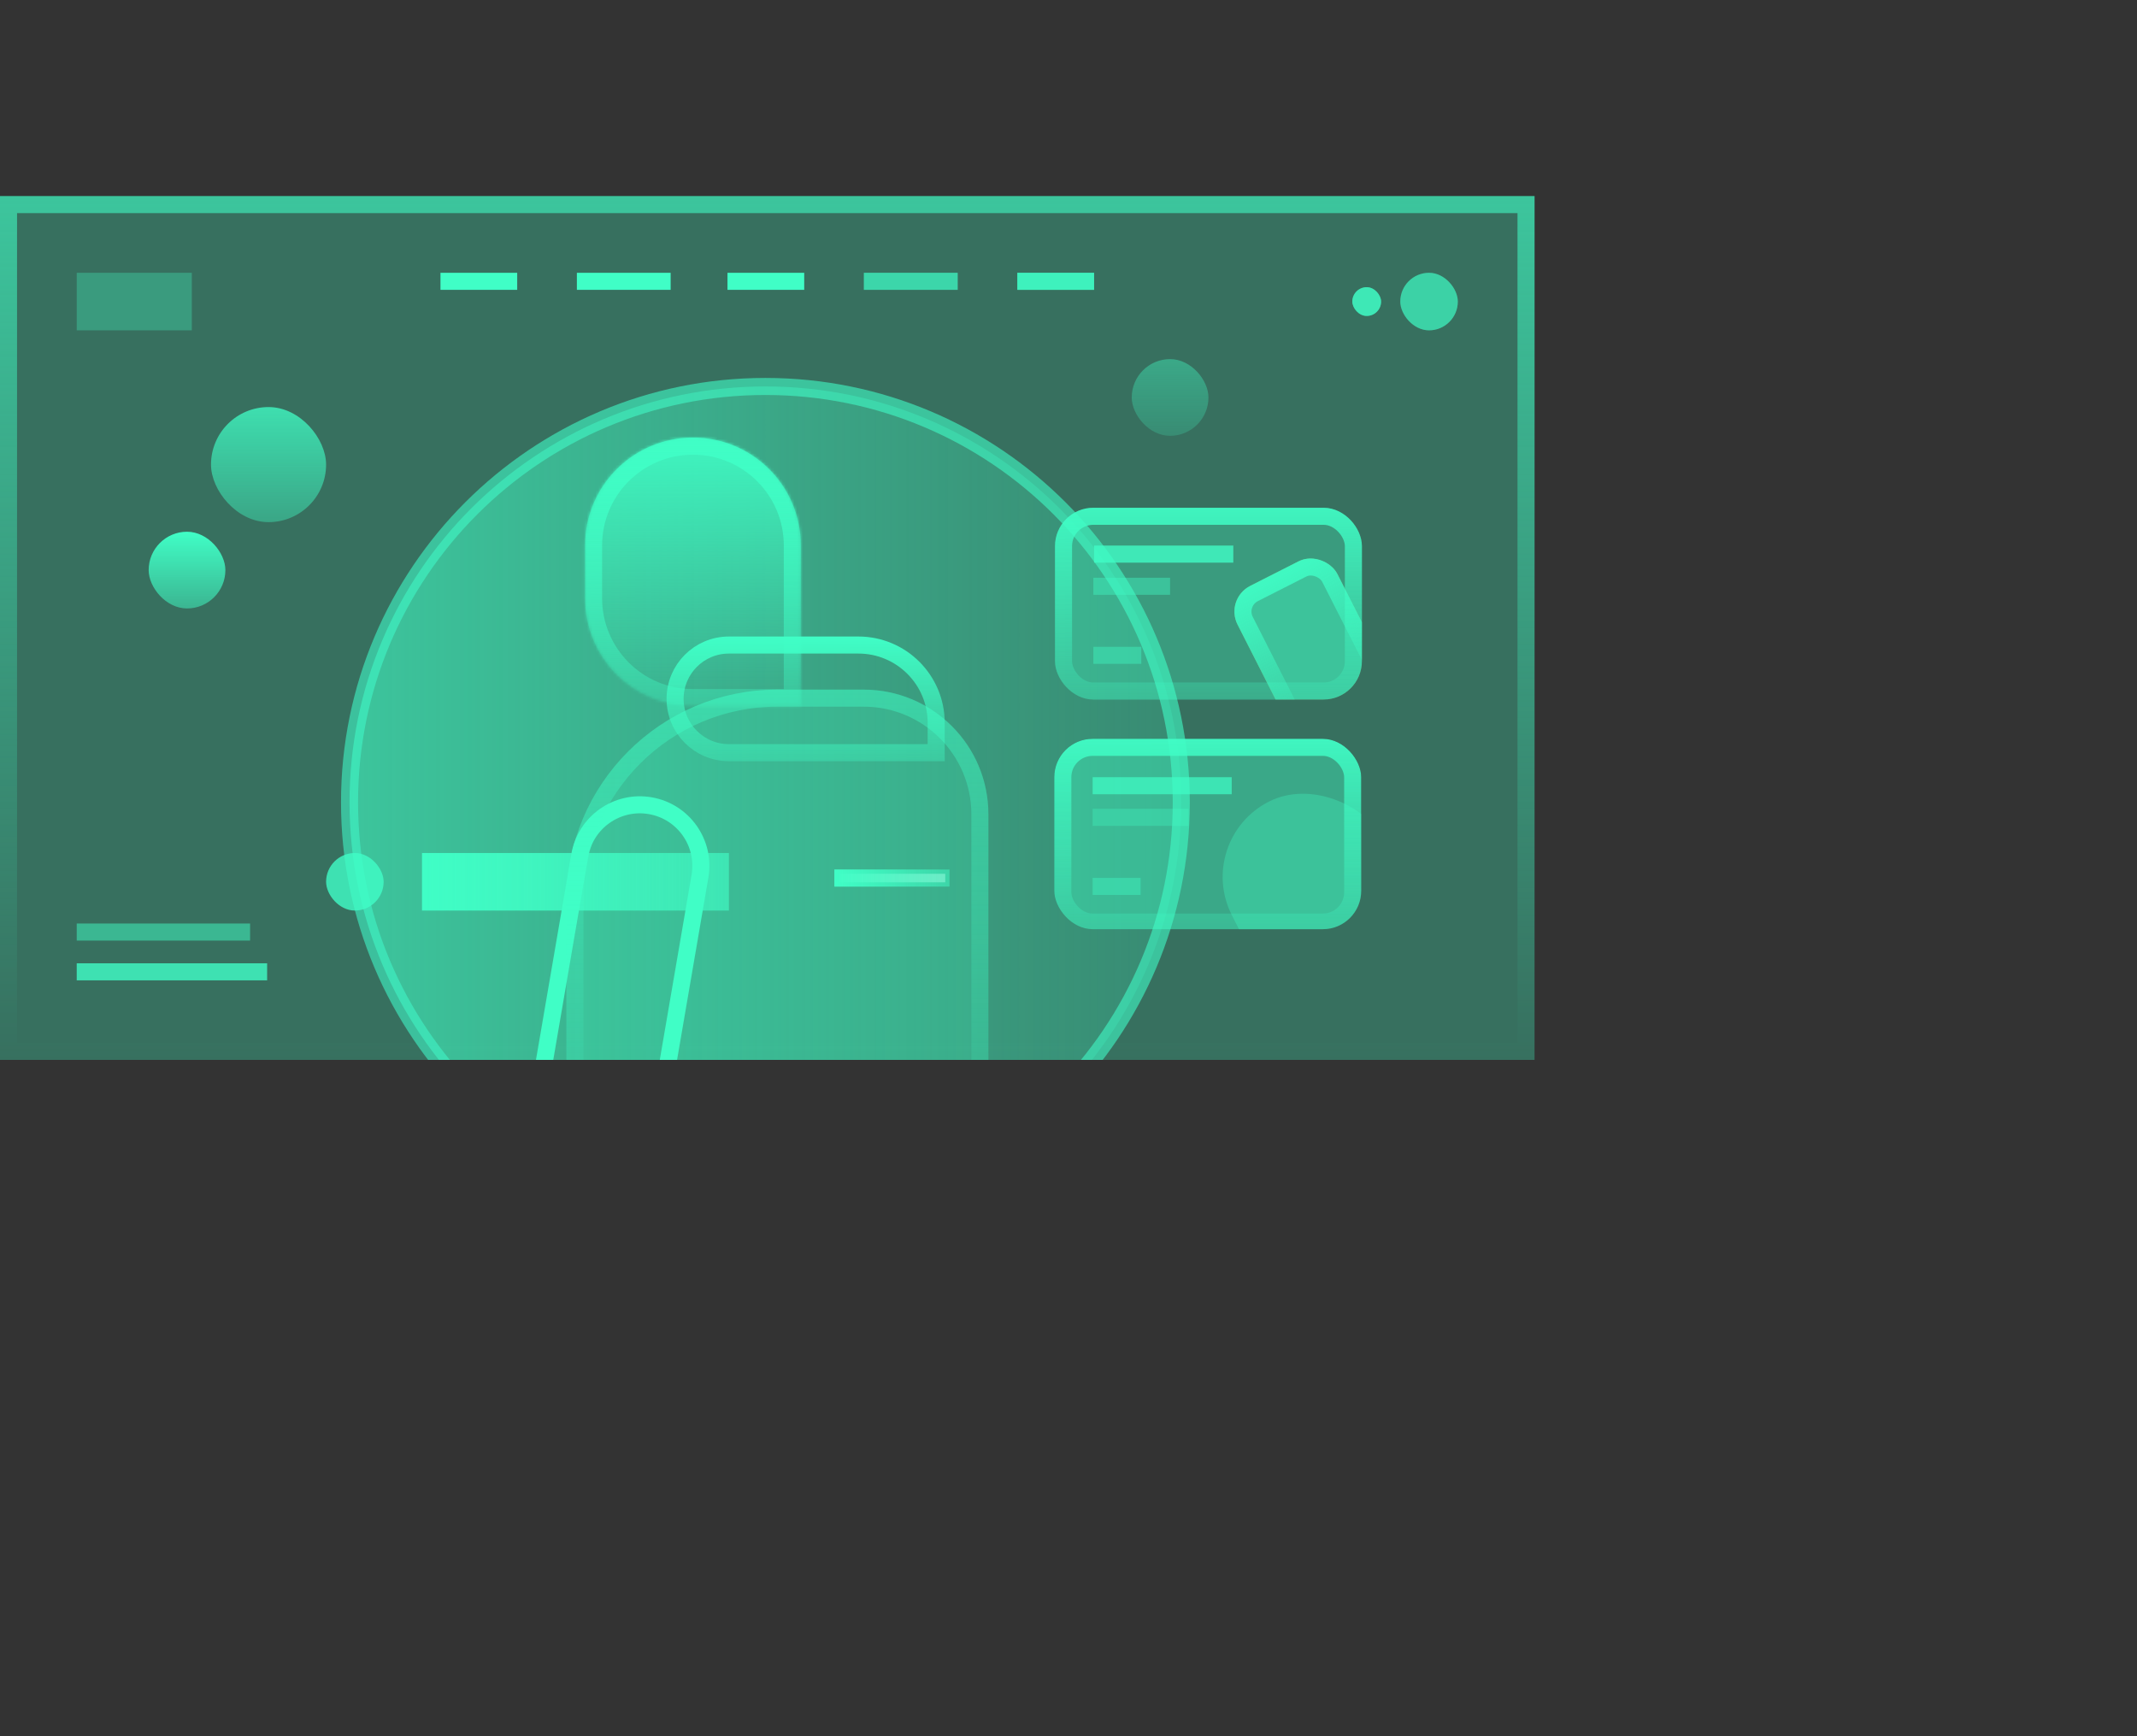 <?xml version="1.0" encoding="UTF-8"?> <svg xmlns="http://www.w3.org/2000/svg" width="752" height="611" viewBox="0 0 752 611" fill="none"><rect x="0" y="0" width="752" height="611" fill="#333333" stroke="none"/> <g clip-path="url(#clip0)"> <rect opacity="0.3" y="69" width="540" height="304" fill="#40FEC6"></rect> <path opacity="0.2" d="M199.314 316.938C199.314 275.93 232.557 242.688 273.564 242.688H303.939C328.171 242.688 347.814 262.331 347.814 286.562V387.812C347.814 412.044 328.171 431.687 303.939 431.687H243.189C218.958 431.687 199.314 412.044 199.314 387.812V316.938Z" fill="#40FEC6"></path> <path opacity="0.6" d="M269.344 136C350.167 136 415.687 201.52 415.687 282.344C415.687 363.167 350.167 428.687 269.344 428.687C188.52 428.687 123 363.167 123 282.344C123 201.52 188.52 136 269.344 136Z" fill="url(#paint0_linear)" stroke="url(#paint1_linear)" stroke-width="6"></path> <g clip-path="url(#clip1)"> <g clip-path="url(#clip2)"> <rect x="371.25" y="178.688" width="108" height="67.5" rx="13.5" fill="#40FEC6" fill-opacity="0.3"></rect> <rect opacity="0.78" x="385" y="192" width="49" height="6" fill="#40FEC6"></rect> <rect opacity="0.4" x="384.75" y="203.312" width="27" height="6" fill="#40FEC6"></rect> <rect opacity="0.4" x="384.75" y="227.625" width="16.875" height="6" fill="#40FEC6"></rect> <g opacity="0.4"> <rect x="430.908" y="210.777" width="39.376" height="54" rx="10.125" transform="rotate(-26.923 430.908 210.777)" fill="url(#paint2_linear)"></rect> <rect x="430.908" y="210.777" width="39.376" height="54" rx="10.125" transform="rotate(-26.923 430.908 210.777)" fill="#40FEC6"></rect> </g> </g> <rect opacity="0.9" x="434.941" y="212.094" width="33.376" height="50.297" rx="7.125" transform="rotate(-26.923 434.941 212.094)" stroke="url(#paint3_linear)" stroke-width="6"></rect> </g> <rect x="374.25" y="181.688" width="102" height="61.5" rx="10.5" stroke="url(#paint4_linear)" stroke-opacity="0.9" stroke-width="6"></rect> <g clip-path="url(#clip3)"> <rect x="371" y="260" width="108" height="67" rx="13.5" fill="#40FEC6" fill-opacity="0.4"></rect> <rect opacity="0.3" x="420.021" y="295.555" width="59.424" height="73.138" rx="29.712" transform="rotate(-26.923 420.021 295.555)" fill="#40FEC6"></rect> <rect opacity="0.7" x="384.5" y="273.5" width="48.938" height="6" fill="#40FEC6"></rect> <rect opacity="0.3" x="384.5" y="284.625" width="33.75" height="6" fill="#40FEC6"></rect> <rect opacity="0.4" x="384.5" y="308.938" width="16.875" height="6" fill="#40FEC6"></rect> <g opacity="0.9"> <g clip-path="url(#clip4)"> <rect x="424.055" y="296.871" width="53.424" height="67.138" rx="26.712" transform="rotate(-26.923 424.055 296.871)" stroke="url(#paint5_linear)" stroke-width="6"></rect> </g> <rect x="374" y="263" width="102" height="61.5" rx="10.5" stroke="url(#paint6_linear)" stroke-width="6"></rect> </g> </g> <rect x="27" y="96" width="40.5" height="20.25" fill="#40FEC6" fill-opacity="0.3"></rect> <rect opacity="0.8" x="28.5" y="340.5" width="64" height="3" stroke="#40FEC6" stroke-width="3"></rect> <rect opacity="0.5" x="28.5" y="326.5" width="58" height="3" stroke="#40FEC6" stroke-width="3"></rect> <rect opacity="0.23" x="492.75" y="96" width="20.25" height="20.25" rx="10.125" fill="#40FEC6"></rect> <rect opacity="0.7" x="475.875" y="101.062" width="10.125" height="10.125" rx="5.062" fill="#40FEC6"></rect> <rect opacity="0.4" x="398.25" y="126.375" width="27" height="27" rx="13.5" fill="url(#paint7_linear)"></rect> <rect opacity="0.78" x="74.25" y="143.25" width="40.5" height="40.5" rx="20.25" fill="url(#paint8_linear)"></rect> <rect x="52.312" y="187.125" width="27" height="27" rx="13.5" fill="url(#paint9_linear)"></rect> <rect x="155" y="96" width="27" height="6" fill="#40FEC6"></rect> <rect x="256" y="96" width="27" height="6" fill="#40FEC6"></rect> <rect opacity="0.7" x="358" y="96" width="27" height="6" fill="#40FEC6"></rect> <rect x="203" y="96" width="33" height="6" fill="#40FEC6"></rect> <rect opacity="0.54" x="304" y="96" width="33" height="6" fill="#40FEC6"></rect> <rect opacity="0.8" x="114.75" y="300.188" width="20.25" height="20.25" rx="10.125" fill="#40FEC6"></rect> <rect x="148.5" y="300.188" width="108" height="20.25" fill="url(#paint10_linear)"></rect> <rect opacity="0.5" x="1.5" y="-1.5" width="37.5" height="3" transform="matrix(1 0 0 -1 293.625 309)" fill="white" stroke="#40FEC6" stroke-width="3"></rect> <rect opacity="0.6" x="492.75" y="96" width="20.25" height="20.25" rx="10.125" fill="#40FEC6"></rect> <rect opacity="0.5" x="475.875" y="101.062" width="10.125" height="10.125" rx="5.062" fill="#40FEC6"></rect> <rect opacity="0.7" x="358" y="96" width="27" height="6" fill="#40FEC6"></rect> <rect opacity="0.4" x="304" y="96" width="33" height="6" fill="#40FEC6"></rect> <mask id="path-39-inside-1" fill="white"> <path d="M205.875 191.969C205.875 170.999 222.874 154 243.844 154C264.813 154 281.812 170.999 281.812 191.969V248.5H243.844C222.874 248.5 205.875 231.501 205.875 210.531V191.969Z"></path> </mask> <path d="M205.875 191.969C205.875 170.999 222.874 154 243.844 154C264.813 154 281.812 170.999 281.812 191.969V248.5H243.844C222.874 248.5 205.875 231.501 205.875 210.531V191.969Z" fill="url(#paint11_linear)"></path> <path d="M281.812 248.5V254.5H287.812V248.5H281.812ZM275.812 191.969V248.5H287.812V191.969H275.812ZM281.812 242.5H243.844V254.5H281.812V242.5ZM211.875 210.531V191.969H199.875V210.531H211.875ZM243.844 242.5C226.188 242.5 211.875 228.187 211.875 210.531H199.875C199.875 234.815 219.56 254.5 243.844 254.5V242.5ZM243.844 160C261.5 160 275.812 174.313 275.812 191.969H287.812C287.812 167.685 268.127 148 243.844 148V160ZM243.844 148C219.56 148 199.875 167.685 199.875 191.969H211.875C211.875 174.313 226.188 160 243.844 160V148Z" fill="url(#paint12_linear)" mask="url(#path-39-inside-1)"></path> <rect x="1.5" y="-1.5" width="37.5" height="3" transform="matrix(1 0 0 -1 293.625 309)" stroke="url(#paint13_linear)" stroke-width="3"></rect> <rect x="3" y="72" width="534" height="298" stroke="url(#paint14_linear)" stroke-opacity="0.6" stroke-width="6"></rect> <path d="M228.797 283.537C240.482 285.544 248.328 296.645 246.321 308.33L230.024 403.197C228.095 414.423 217.431 421.961 206.205 420.032L204.542 419.746C193.315 417.818 185.778 407.154 187.706 395.927L204.003 301.061C206.01 289.375 217.111 281.529 228.797 283.537Z" stroke="#40FEC6" stroke-width="6"></path> <path d="M202.314 316.938C202.314 277.587 234.214 245.688 273.564 245.688H303.939C326.514 245.688 344.814 263.988 344.814 286.562V387.812C344.814 410.387 326.514 428.687 303.939 428.687H243.189C220.615 428.687 202.314 410.387 202.314 387.812V316.938Z" stroke="url(#paint15_linear)" stroke-width="6"></path> <path d="M237.562 245.938C237.562 235.479 246.041 227 256.5 227H302.062C317.181 227 329.437 239.256 329.437 254.375V264.875H256.5C246.041 264.875 237.562 256.396 237.562 245.938Z" stroke="url(#paint16_linear)" stroke-width="6"></path> </g> <defs> <linearGradient id="paint0_linear" x1="120" y1="282.344" x2="419" y2="282.344" gradientUnits="userSpaceOnUse"> <stop stop-color="#40FEC6"></stop> <stop offset="1" stop-color="#40FEC6" stop-opacity="0.3"></stop> </linearGradient> <linearGradient id="paint1_linear" x1="150.5" y1="409.5" x2="419" y2="138" gradientUnits="userSpaceOnUse"> <stop stop-color="#40F4C6"></stop> <stop offset="1" stop-color="#40FEC6"></stop> </linearGradient> <linearGradient id="paint2_linear" x1="473.665" y1="227.141" x2="433.067" y2="228.935" gradientUnits="userSpaceOnUse"> <stop stop-color="#F6CE46"></stop> <stop offset="1" stop-color="#EEBE3B"></stop> </linearGradient> <linearGradient id="paint3_linear" x1="450.596" y1="210.777" x2="450.596" y2="267.075" gradientUnits="userSpaceOnUse"> <stop stop-color="#40FEC6"></stop> <stop offset="1" stop-color="#40FEC6" stop-opacity="0"></stop> </linearGradient> <linearGradient id="paint4_linear" x1="425.25" y1="178.688" x2="425.25" y2="246.188" gradientUnits="userSpaceOnUse"> <stop stop-color="#40FEC6"></stop> <stop offset="1" stop-color="#40FEC6" stop-opacity="0.2"></stop> </linearGradient> <linearGradient id="paint5_linear" x1="449.734" y1="295.555" x2="449.734" y2="368.692" gradientUnits="userSpaceOnUse"> <stop stop-color="#40FEC6"></stop> <stop offset="1" stop-color="#40FEC6" stop-opacity="0"></stop> </linearGradient> <linearGradient id="paint6_linear" x1="425" y1="260" x2="425" y2="327.5" gradientUnits="userSpaceOnUse"> <stop stop-color="#40FEC6"></stop> <stop offset="1" stop-color="#40FEC6" stop-opacity="0.2"></stop> </linearGradient> <linearGradient id="paint7_linear" x1="411.75" y1="126.375" x2="411.75" y2="178.874" gradientUnits="userSpaceOnUse"> <stop stop-color="#40FEC6"></stop> <stop offset="1" stop-color="#40FEC6" stop-opacity="0"></stop> </linearGradient> <linearGradient id="paint8_linear" x1="94.5" y1="143.25" x2="94.5" y2="221.998" gradientUnits="userSpaceOnUse"> <stop stop-color="#40FEC6"></stop> <stop offset="1" stop-color="#40FEC6" stop-opacity="0"></stop> </linearGradient> <linearGradient id="paint9_linear" x1="65.812" y1="187.125" x2="65.812" y2="239.624" gradientUnits="userSpaceOnUse"> <stop stop-color="#40FEC6"></stop> <stop offset="1" stop-color="#40FEC6" stop-opacity="0"></stop> </linearGradient> <linearGradient id="paint10_linear" x1="148.001" y1="310" x2="443.001" y2="310" gradientUnits="userSpaceOnUse"> <stop stop-color="#40FEC6"></stop> <stop offset="1" stop-color="#40FEC6" stop-opacity="0"></stop> </linearGradient> <linearGradient id="paint11_linear" x1="243.844" y1="154" x2="243.844" y2="248.5" gradientUnits="userSpaceOnUse"> <stop stop-color="#40FEC6" stop-opacity="0.9"></stop> <stop offset="1" stop-color="#40FDC6" stop-opacity="0"></stop> </linearGradient> <linearGradient id="paint12_linear" x1="243.844" y1="154" x2="243.844" y2="286.805" gradientUnits="userSpaceOnUse"> <stop stop-color="#40FEC6"></stop> <stop offset="1" stop-color="#40FEC6" stop-opacity="0"></stop> </linearGradient> <linearGradient id="paint13_linear" x1="0.376" y1="3" x2="40.376" y2="3" gradientUnits="userSpaceOnUse"> <stop stop-color="#40FEC6"></stop> <stop offset="1" stop-color="#40FEC6" stop-opacity="0"></stop> </linearGradient> <linearGradient id="paint14_linear" x1="270" y1="69" x2="270" y2="373" gradientUnits="userSpaceOnUse"> <stop stop-color="#40FEC6"></stop> <stop offset="1" stop-color="#40FEC6" stop-opacity="0"></stop> </linearGradient> <linearGradient id="paint15_linear" x1="273.564" y1="242.688" x2="273.564" y2="431.687" gradientUnits="userSpaceOnUse"> <stop stop-color="#40FEC6" stop-opacity="0.43"></stop> <stop offset="1" stop-color="#40FEC6" stop-opacity="0"></stop> </linearGradient> <linearGradient id="paint16_linear" x1="283.5" y1="224" x2="283.5" y2="289.187" gradientUnits="userSpaceOnUse"> <stop stop-color="#40FEC6"></stop> <stop offset="1" stop-color="#40FEC6" stop-opacity="0"></stop> </linearGradient> <clipPath id="clip0"> <rect width="540" height="304" fill="white" transform="translate(0 69)"></rect> </clipPath> <clipPath id="clip1"> <rect x="371.25" y="178.688" width="108" height="67.5" rx="13.5" fill="white"></rect> </clipPath> <clipPath id="clip2"> <rect x="371.25" y="178.688" width="108" height="67.5" rx="13.5" fill="white"></rect> </clipPath> <clipPath id="clip3"> <rect x="371" y="260" width="108" height="67" rx="13.5" fill="white"></rect> </clipPath> <clipPath id="clip4"> </clipPath> </defs> </svg> 